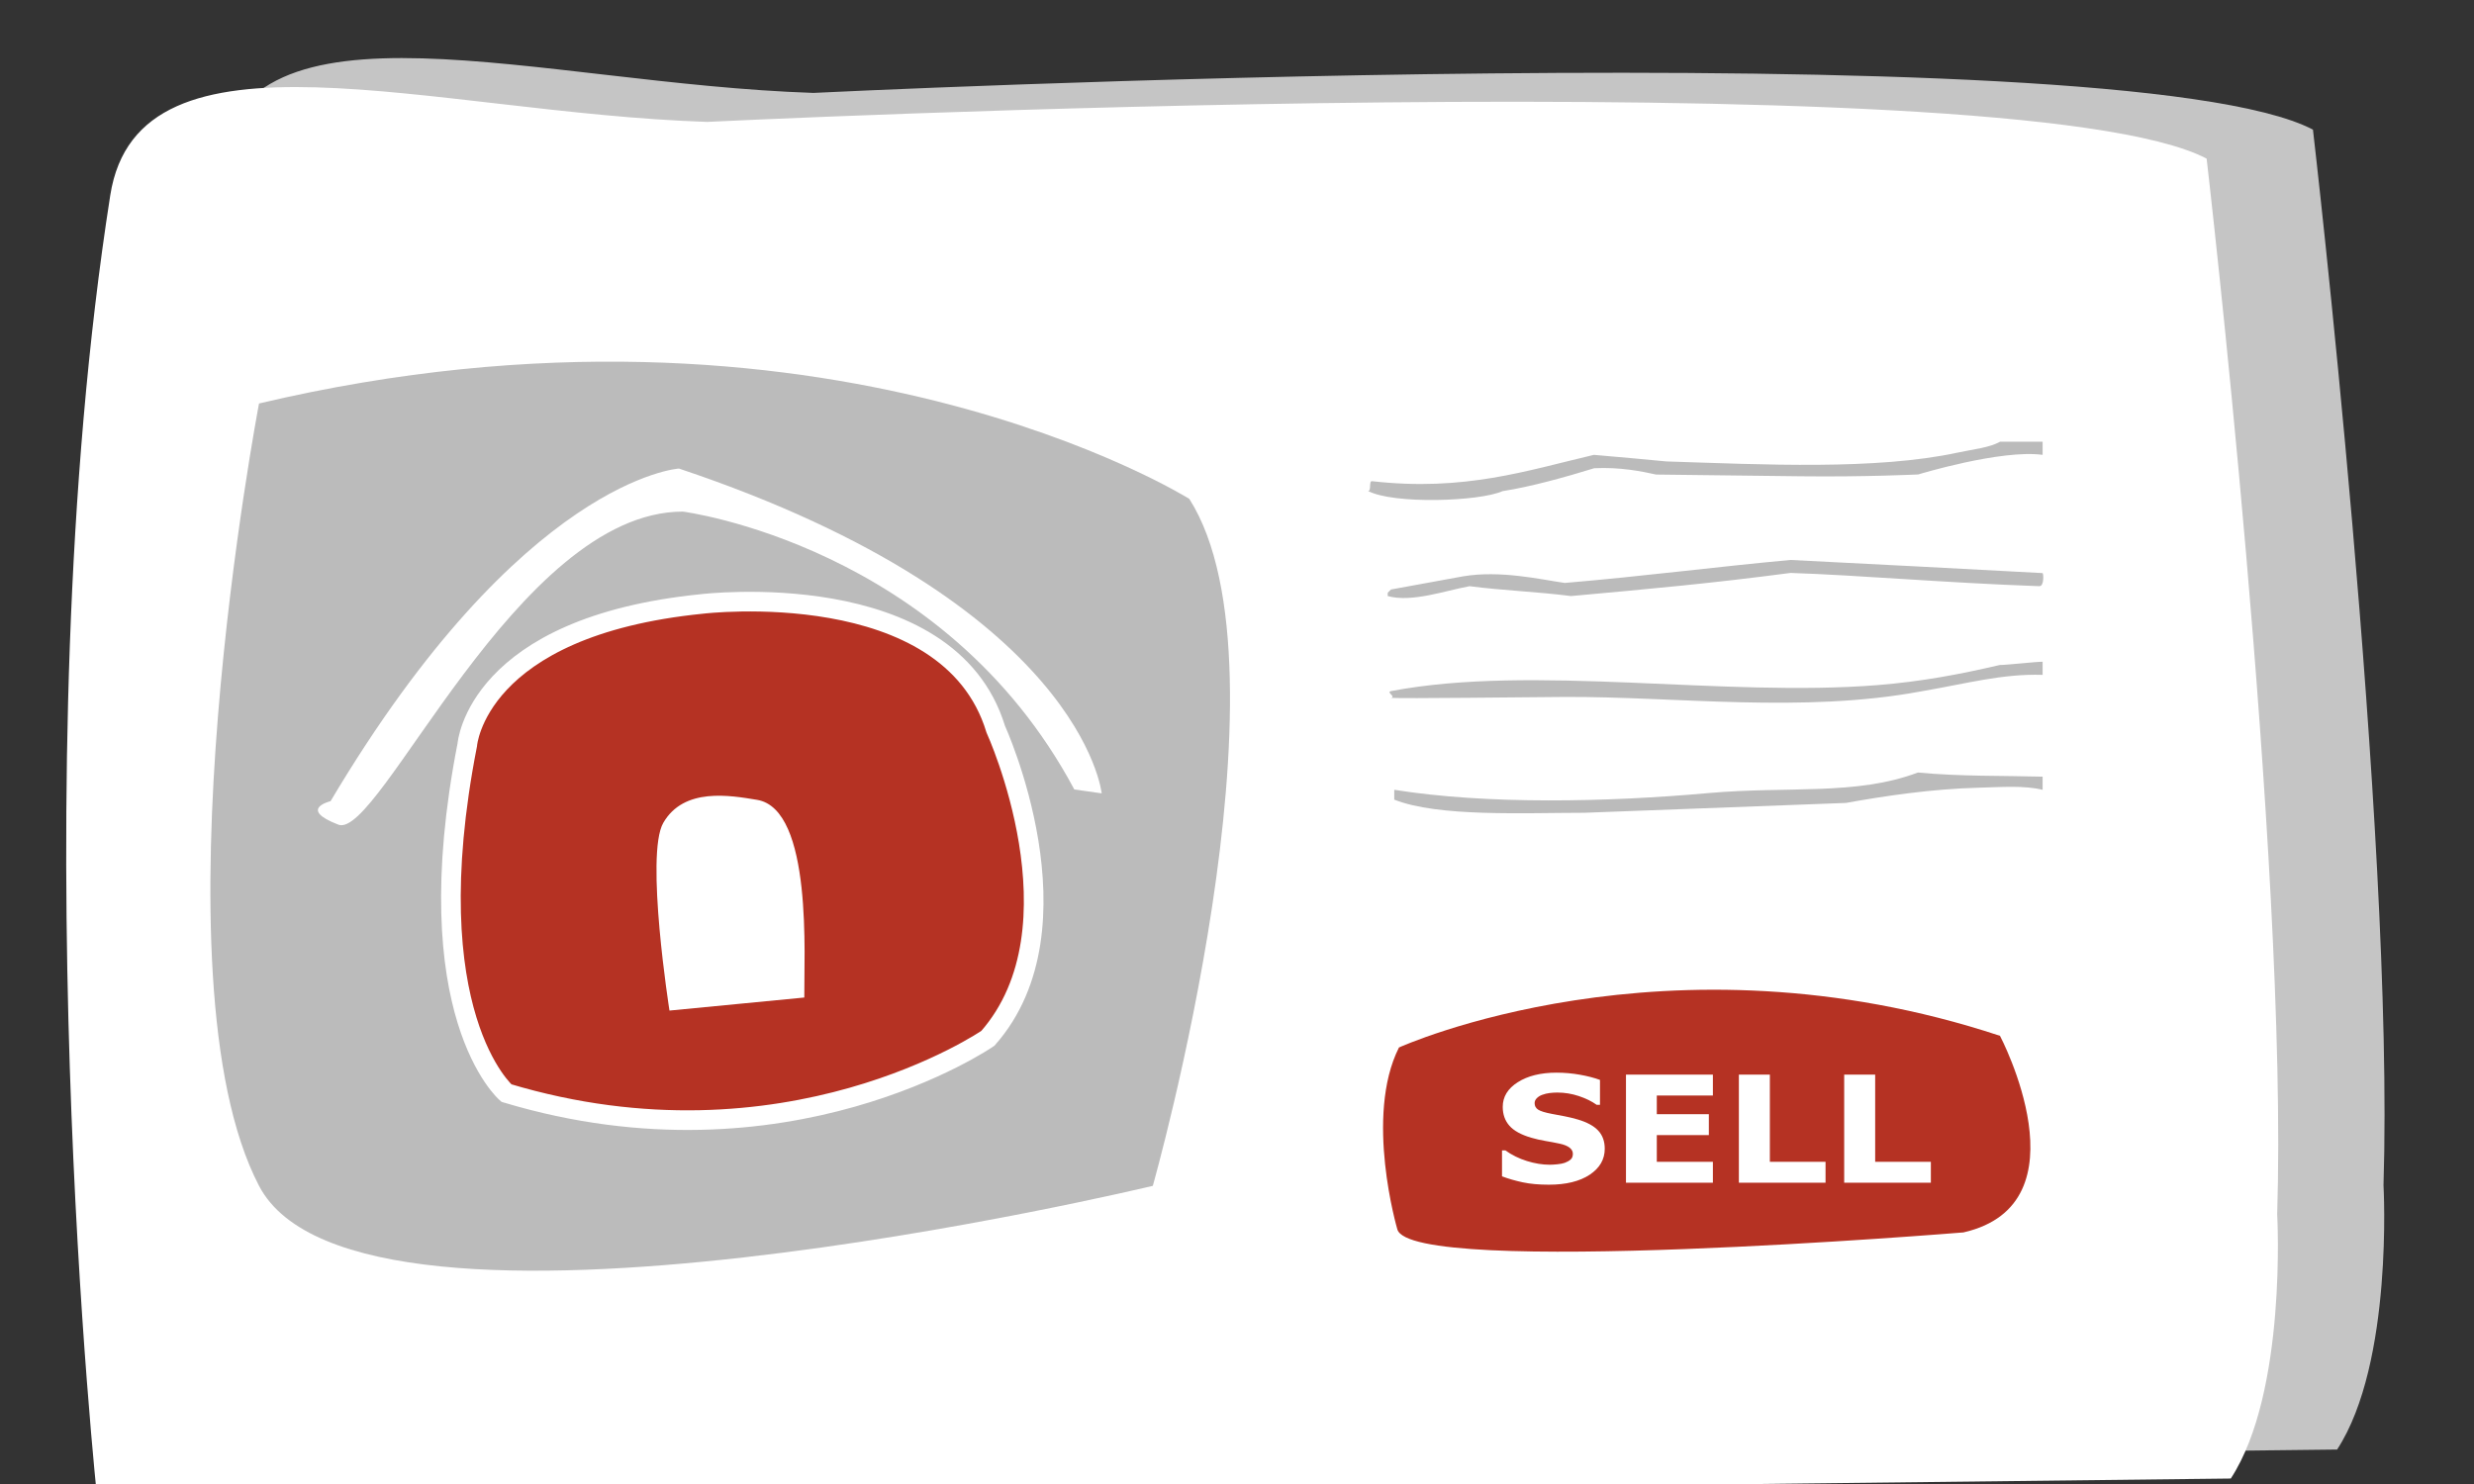 <svg 
 xmlns="http://www.w3.org/2000/svg"
 xmlns:xlink="http://www.w3.org/1999/xlink"
 width="20cm" height="12cm">

<rect width="100%" height="100%" fill="#333333" stroke="none"/>

<path fill-rule="evenodd" transform="translate(52,17)" fill="rgb(197, 197, 197)"
 d="M10.332,433.543 C10.332,433.543 -13.672,211.771 14.171,33.841 C22.820,-21.437 112.361,8.592 196.524,11.397 C196.524,11.397 595.784,-8.241 654.698,22.619 C654.698,22.619 679.652,237.014 676.256,345.245 C676.256,345.245 679.356,399.582 662.081,426.012 "/>

<path fill-rule="evenodd" transform="translate(20,26)" fill="rgb(255, 255, 255)"
 d="M9.848,433.402 C9.848,433.402 -14.156,211.630 13.686,33.700 C22.336,-21.578 111.877,8.451 196.040,11.256 C196.040,11.256 595.299,-8.382 654.214,22.478 C654.214,22.478 679.168,236.873 675.772,345.104 C675.772,345.104 678.872,399.441 661.597,425.872 "/>

<path fill-rule="evenodd" transform="translate(64,110)" fill="#BBB"
 d="M15.143,252.416 C45.571,310.790 288.231,252.416 288.231,252.416 C288.231,252.416 332.817,94.958 299.378,42.471 C299.378,42.471 187.913,-27.510 15.143,13.313 C15.143,13.313 -18.297,188.266 15.143,252.416 Z"/>

<path fill-rule="evenodd" transform="translate(134,180)" stroke-width="6px" stroke="rgb(255, 255, 255)" fill="rgb(181, 50, 35)"
 d="M8.771,47.628 C8.771,47.628 11.424,11.482 80.532,4.572 C80.532,4.572 155.819,-4.531 170.232,42.844 C170.232,42.844 197.865,103.243 167.840,137.329 C167.840,137.329 106.296,179.787 20.731,154.073 C20.731,154.073 -7.369,130.153 8.771,47.628 Z"/>

<path fill-rule="evenodd" transform="translate(200,243)" fill="rgb(255, 255, 255)"
 d="M45.747,61.865 C45.601,49.882 48.430,4.282 31.312,1.449 C23.085,0.088 8.944,-2.437 2.657,8.486 C-2.941,18.213 4.551,65.852 4.551,65.852 "/>

<path fill-rule="evenodd" transform="translate(97,143)" fill="rgb(255, 255, 255)"
 d="M6.391,109.035 C18.881,113.819 60.931,13.355 111.639,13.355 C111.639,13.355 191.334,23.521 231.240,98.271 L239.612,99.467 C239.612,99.467 233.691,41.461 110.443,0.198 C110.443,0.198 62.642,3.189 3.999,101.859 C3.999,101.859 -6.099,104.251 6.391,109.035 Z"/>
 
<path fill-rule="evenodd" transform="translate(422,302)" fill="rgb(181, 50, 35)"
 d="M5.438,18.138 C5.438,18.138 87.264,-19.090 189.075,14.570 C189.075,14.570 216.126,65.927 177.910,74.652 C177.910,74.652 8.501,88.567 4.920,73.629 C4.920,73.629 -5.176,39.199 5.438,18.138 Z"/>

<path fill-rule="evenodd" transform="translate(458,327)" fill="rgb(255, 255, 255)"
 d="M105.473,34.470 L105.473,1.427 L114.941,1.427 L114.941,28.079 L131.954,28.079 L131.954,34.470 L105.473,34.470 ZM73.295,1.427 L82.763,1.427 L82.763,28.079 L99.777,28.079 L99.777,34.470 L73.295,34.470 L73.295,1.427 ZM38.799,1.427 L65.355,1.427 L65.355,7.818 L48.219,7.818 L48.219,13.521 L64.122,13.521 L64.122,19.912 L48.219,19.912 L48.219,28.079 L65.355,28.079 L65.355,34.470 L38.799,34.470 L38.799,1.427 ZM16.189,13.432 C17.536,13.684 18.831,13.928 20.072,14.165 C21.313,14.401 22.649,14.727 24.079,15.141 C26.890,15.970 28.965,17.098 30.305,18.525 C31.645,19.953 32.315,21.806 32.315,24.084 C32.315,27.339 30.782,29.984 27.716,32.018 C24.650,34.052 20.487,35.069 15.227,35.069 C12.186,35.069 9.535,34.828 7.275,34.348 C5.015,33.867 2.899,33.257 0.926,32.517 L0.926,24.595 L1.962,24.595 C3.918,26.000 6.108,27.080 8.533,27.835 C10.957,28.589 13.287,28.966 15.523,28.966 C16.098,28.966 16.855,28.922 17.791,28.833 C18.728,28.744 19.493,28.597 20.085,28.389 C20.808,28.123 21.404,27.790 21.872,27.391 C22.341,26.991 22.575,26.400 22.575,25.615 C22.575,24.891 22.234,24.266 21.552,23.740 C20.869,23.215 19.871,22.812 18.556,22.531 C17.175,22.235 15.716,21.958 14.179,21.699 C12.642,21.440 11.200,21.111 9.852,20.711 C6.761,19.809 4.538,18.585 3.182,17.038 C1.826,15.493 1.148,13.573 1.148,11.280 C1.148,8.203 2.680,5.691 5.746,3.746 C8.812,1.801 12.753,0.828 17.570,0.828 C19.986,0.828 22.374,1.038 24.733,1.460 C27.091,1.882 29.134,2.411 30.860,3.047 L30.860,10.658 L29.849,10.658 C28.369,9.593 26.557,8.702 24.412,7.984 C22.267,7.267 20.076,6.908 17.841,6.908 C17.052,6.908 16.267,6.956 15.486,7.052 C14.705,7.149 13.953,7.330 13.230,7.596 C12.589,7.818 12.038,8.155 11.578,8.606 C11.117,9.057 10.887,9.571 10.887,10.148 C10.887,11.021 11.257,11.690 11.997,12.156 C12.737,12.622 14.134,13.048 16.189,13.432 Z"/>

<path fill-rule="evenodd" transform="translate(418,135)" fill="rgb(187, 187, 187)"
 d="M193.1,0.000 C198.333,0.000 202.667,0.000 206.1,0.000 C206.1,1.003 206.1,3.007 206.1,4.011 C193.325,2.302 168.1,10.000 168.1,10.000 C168.1,10.000 151.997,10.797 132.165,10.560 C116.982,10.378 100.140,10.177 88.000,10.032 C83.734,9.079 77.035,7.707 69.1,8.1 C60.495,10.748 49.882,13.745 41.1,15.1 C34.015,18.285 7.697,19.143 0.000,15.054 C1.087,15.064 0.164,11.942 1.210,12.061 C29.421,15.271 48.540,8.814 69.000,4.014 C76.666,4.683 84.334,5.352 91.1,6.021 C121.142,6.990 155.203,8.695 180.096,3.338 C185.148,2.251 189.821,1.833 193.1,0.000 ZM129.1,36.136 C155.664,37.474 181.336,38.812 206.1,40.150 C206.333,40.150 206.667,44.150 205.1,44.150 C176.186,43.130 150.199,40.798 129.1,40.1 C104.336,43.341 87.664,44.827 62.000,47.168 C51.668,45.830 41.332,45.492 31.000,44.154 C23.272,45.589 13.333,49.193 6.000,47.168 C6.000,46.834 6.000,46.499 6.000,46.165 C6.333,45.830 6.667,45.495 7.000,45.161 C14.333,43.823 21.667,42.485 29.000,41.147 C40.395,39.213 52.693,42.091 60.1,43.157 C83.998,41.150 107.002,38.143 129.1,36.136 ZM193.000,68.240 C195.1,68.240 204.000,67.240 206.1,67.240 C206.1,68.243 206.1,70.247 206.1,71.250 C193.669,70.876 183.033,73.895 169.1,76.275 C132.796,83.070 94.097,77.835 60.000,78.000 C50.267,78.047 9.636,78.556 7.000,78.279 C8.663,77.890 5.351,76.533 7.063,76.207 C50.363,67.945 108.676,78.169 155.752,74.374 C169.309,73.282 180.904,71.059 193.000,68.240 ZM168.000,101.1 C180.999,102.334 194.001,102.030 206.1,102.365 C206.1,103.703 206.1,105.041 206.1,106.379 C200.320,104.988 193.508,105.564 186.768,105.734 C172.153,106.103 157.873,108.260 146.000,110.393 C119.669,111.397 93.331,112.401 66.1,113.404 C47.593,113.420 21.366,114.716 8.000,109.383 C8.000,109.048 8.000,106.714 8.000,106.379 C36.253,110.902 72.909,110.171 104.000,107.383 C128.195,105.213 149.076,108.224 168.000,101.1 Z"/>


</svg>
